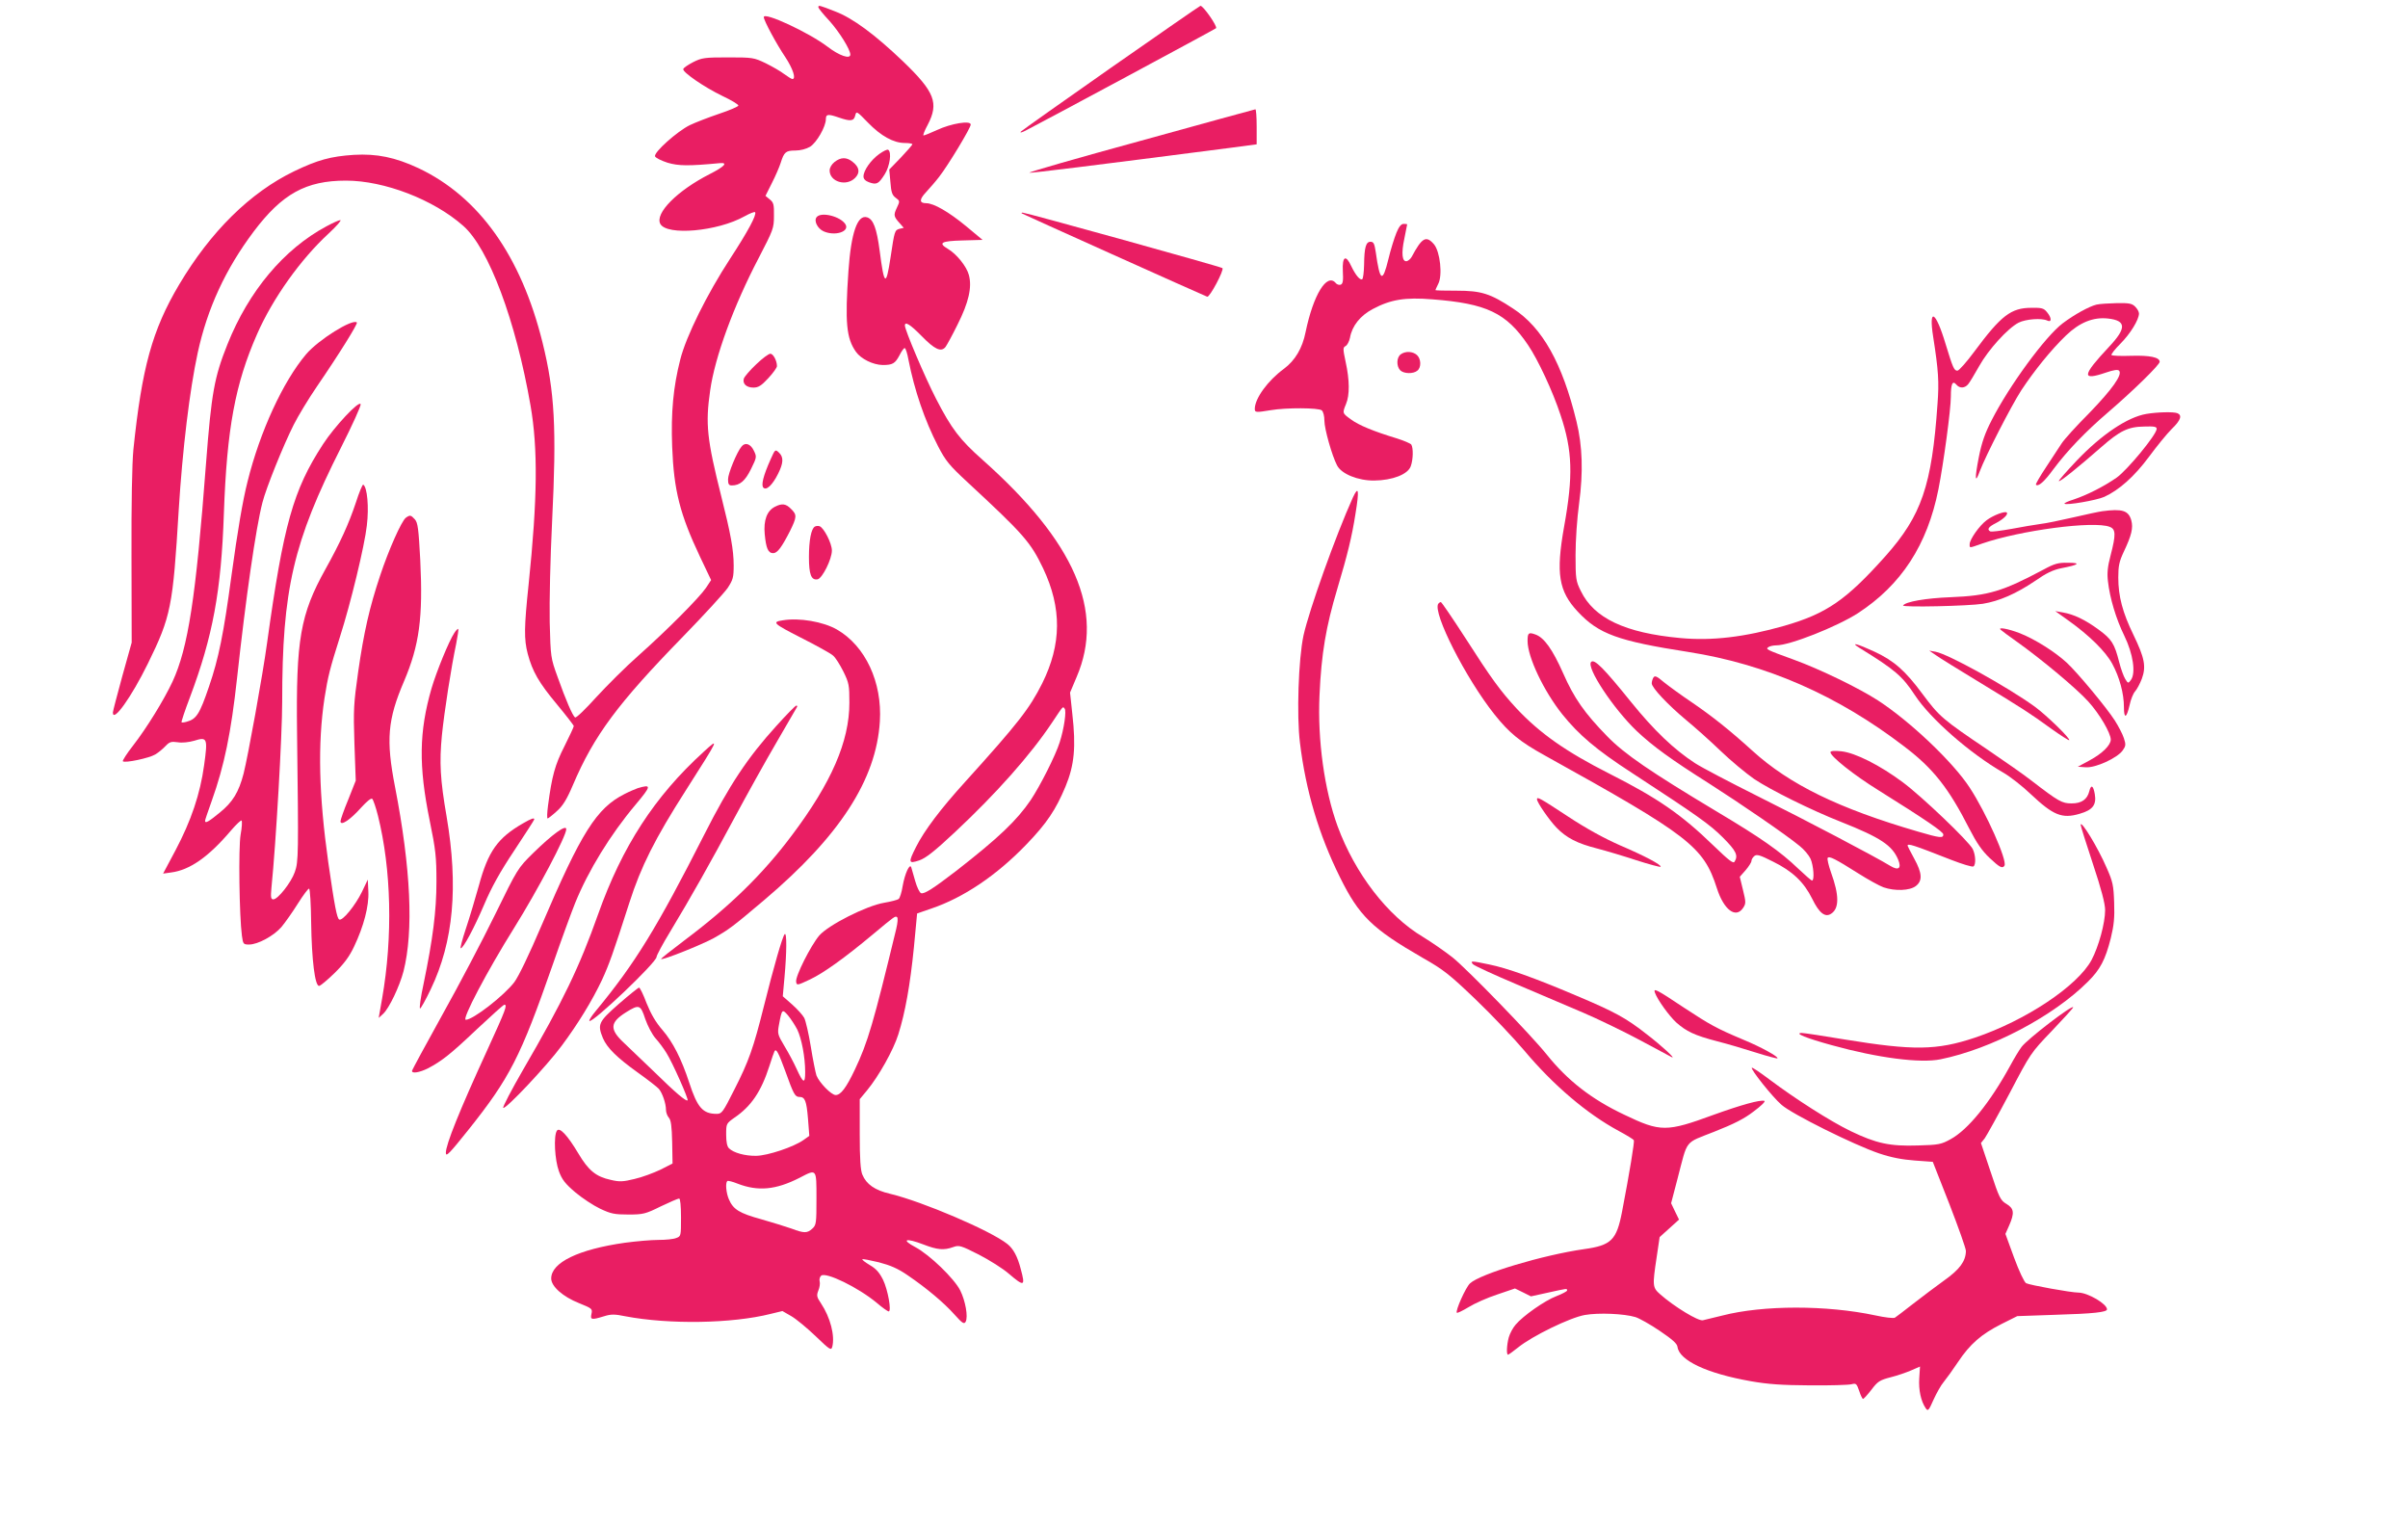 <?xml version="1.0" standalone="no"?>
<!DOCTYPE svg PUBLIC "-//W3C//DTD SVG 20010904//EN"
 "http://www.w3.org/TR/2001/REC-SVG-20010904/DTD/svg10.dtd">
<svg version="1.0" xmlns="http://www.w3.org/2000/svg"
 width="1280pt" height="810pt" viewBox="0 0 1280 810"
 preserveAspectRatio="xMidYMid meet">
<g transform="translate(0,810) scale(0.1,-0.1)"
fill="#e91e63" stroke="none">
<path d="M4350 8061 c0 -4 26 -37 59 -72 52 -58 111 -152 111 -179 0 -26 -59
-6 -120 41 -98 75 -340 188 -340 158 0 -18 68 -144 114 -212 41 -62 59 -117
38 -117 -4 0 -24 12 -43 26 -19 15 -63 40 -99 58 -63 30 -69 31 -200 31 -124
0 -139 -2 -185 -25 -27 -14 -51 -30 -53 -37 -5 -16 109 -95 208 -143 47 -22
85 -45 85 -51 0 -5 -46 -25 -103 -44 -56 -19 -126 -46 -155 -60 -66 -32 -193
-145 -185 -166 3 -8 33 -23 67 -34 58 -17 110 -18 278 -2 45 4 23 -19 -54 -58
-173 -88 -293 -209 -263 -265 35 -64 304 -40 447 40 29 16 54 26 57 22 9 -14
-39 -103 -133 -247 -122 -187 -234 -412 -265 -536 -37 -145 -50 -281 -43 -464
9 -231 41 -358 148 -584 l59 -124 -27 -41 c-37 -54 -207 -225 -360 -361 -67
-59 -167 -159 -224 -221 -56 -62 -106 -111 -112 -107 -13 8 -49 91 -93 215
-37 102 -37 105 -42 292 -2 110 3 337 13 540 24 488 14 683 -51 945 -114 461
-338 775 -659 927 -124 58 -222 78 -344 71 -123 -8 -192 -27 -317 -87 -234
-113 -444 -320 -612 -603 -143 -241 -198 -442 -243 -877 -7 -73 -11 -283 -10
-570 l1 -455 -50 -179 c-27 -99 -50 -186 -50 -193 0 -56 98 81 186 260 123
251 133 302 164 817 20 320 58 637 101 835 51 235 147 444 298 645 151 200
277 270 490 270 204 0 466 -101 623 -240 136 -119 280 -505 358 -955 40 -230
37 -497 -10 -950 -24 -228 -25 -292 -5 -369 25 -95 60 -155 155 -269 49 -59
90 -112 90 -116 0 -5 -23 -54 -50 -108 -50 -98 -66 -156 -87 -315 -5 -38 -6
-68 -2 -68 3 0 25 17 48 38 32 28 53 61 87 141 112 263 239 433 584 787 113
116 220 233 238 259 28 43 32 56 32 119 0 83 -16 170 -66 368 -76 303 -85 384
-59 563 25 178 125 450 258 704 77 149 81 157 81 224 1 60 -2 71 -22 87 l-23
19 34 68 c19 37 40 86 47 108 18 57 27 65 78 65 27 0 57 8 78 20 35 22 84 107
84 147 0 27 12 28 70 8 61 -21 79 -19 86 11 6 25 8 24 68 -38 69 -71 136 -108
196 -108 22 0 40 -3 40 -7 0 -3 -28 -35 -61 -70 l-62 -64 6 -66 c4 -54 9 -70
28 -84 23 -17 23 -18 6 -54 -18 -38 -17 -46 17 -83 l20 -23 -22 -5 c-26 -7
-27 -10 -48 -151 -24 -159 -34 -153 -58 34 -16 121 -34 168 -67 178 -51 16
-85 -82 -99 -285 -19 -275 -11 -358 40 -430 27 -38 91 -69 142 -70 53 0 66 8
89 51 11 22 23 39 28 39 5 0 14 -28 20 -62 32 -163 86 -321 157 -459 41 -79
59 -101 157 -192 298 -276 335 -318 402 -458 100 -212 98 -403 -5 -611 -68
-135 -127 -211 -411 -525 -128 -141 -216 -257 -260 -345 -42 -83 -40 -90 17
-71 35 12 81 48 191 151 219 205 401 410 515 581 62 93 57 87 67 75 11 -11 -3
-108 -26 -179 -22 -70 -104 -232 -154 -307 -74 -109 -171 -201 -394 -375 -125
-96 -172 -126 -189 -120 -8 3 -22 32 -31 64 -9 32 -19 65 -21 73 -8 24 -34
-32 -46 -100 -5 -33 -15 -63 -21 -68 -7 -5 -41 -14 -77 -20 -95 -16 -296 -118
-345 -174 -45 -53 -128 -217 -123 -246 3 -20 5 -20 73 12 72 34 184 114 335
240 116 97 118 98 128 92 6 -4 4 -29 -4 -63 -121 -500 -151 -603 -220 -748
-46 -97 -75 -135 -102 -135 -23 0 -87 66 -102 104 -5 15 -19 84 -30 153 -11
68 -27 137 -35 153 -8 15 -37 47 -64 71 l-50 44 9 100 c12 132 13 242 1 230
-12 -13 -58 -173 -111 -385 -55 -220 -80 -291 -157 -442 -60 -119 -66 -128
-93 -128 -74 0 -103 33 -146 165 -42 128 -87 216 -142 280 -36 41 -62 86 -85
143 -17 46 -36 84 -40 83 -4 0 -53 -39 -108 -87 -109 -96 -114 -108 -84 -182
22 -51 73 -102 186 -183 52 -37 102 -76 111 -86 19 -22 38 -78 38 -111 0 -14
7 -33 15 -42 12 -13 16 -46 18 -131 l2 -113 -65 -33 c-36 -17 -97 -40 -137
-49 -61 -15 -80 -16 -126 -5 -79 17 -119 50 -173 141 -58 97 -100 142 -114
120 -18 -28 -11 -156 11 -215 16 -44 33 -66 87 -112 37 -31 96 -70 132 -87 57
-27 76 -31 150 -31 79 0 91 3 172 43 48 23 92 42 98 42 6 0 10 -39 10 -100 0
-99 0 -101 -26 -110 -14 -6 -56 -10 -94 -10 -38 0 -118 -7 -178 -15 -247 -35
-392 -105 -392 -190 0 -42 62 -97 148 -131 69 -28 72 -30 66 -57 -7 -32 0 -33
66 -13 38 12 57 12 115 0 232 -44 566 -39 772 13 l62 15 47 -27 c26 -15 84
-63 130 -107 75 -72 82 -77 88 -56 15 58 -10 156 -60 231 -23 34 -24 42 -14
68 7 16 10 38 7 49 -3 10 1 24 8 30 25 21 196 -62 295 -144 30 -26 59 -46 64
-46 16 0 -4 114 -30 168 -19 38 -37 59 -70 78 -25 15 -43 29 -40 31 2 3 42 -5
88 -16 61 -16 101 -33 153 -69 100 -68 193 -146 249 -209 42 -47 51 -52 59
-38 14 26 -1 111 -29 167 -32 63 -162 189 -239 230 -77 41 -51 50 43 14 75
-29 109 -32 159 -14 31 11 39 9 136 -40 56 -29 128 -74 160 -102 82 -70 88
-67 63 25 -17 67 -40 109 -72 134 -90 71 -451 225 -622 266 -82 19 -127 51
-148 102 -10 23 -14 84 -14 217 l0 184 39 47 c62 75 140 214 166 297 37 117
63 264 83 463 l17 180 75 26 c172 58 348 177 505 340 110 114 157 185 209 309
47 114 56 210 36 386 l-12 113 35 83 c150 350 -9 717 -500 1154 -121 107 -165
165 -247 324 -59 114 -166 366 -166 390 0 23 28 6 88 -55 71 -73 105 -88 128
-59 8 11 37 64 64 119 59 117 78 199 60 264 -12 45 -65 111 -111 138 -54 32
-37 42 77 45 l107 3 -89 74 c-90 74 -170 121 -211 121 -37 0 -37 20 -1 58 19
21 51 57 70 82 47 60 168 260 168 278 0 23 -104 6 -179 -29 -35 -16 -67 -29
-72 -29 -4 0 5 25 22 56 61 117 38 175 -131 338 -150 143 -266 229 -360 265
-87 34 -90 35 -90 22z m-920 -5377 c13 -37 37 -83 55 -103 18 -20 44 -55 58
-78 32 -51 118 -245 112 -251 -7 -8 -64 40 -176 150 -58 56 -132 127 -163 156
-77 72 -74 108 12 162 69 43 77 41 102 -36z m808 -56 c23 -48 42 -146 42 -226
0 -64 -10 -61 -45 16 -14 31 -43 86 -65 122 -37 62 -38 67 -29 115 15 82 17
84 48 48 15 -18 37 -52 49 -75z m-64 -220 c44 -123 52 -138 75 -138 30 0 38
-20 46 -116 l7 -91 -31 -22 c-52 -37 -190 -83 -251 -84 -60 -1 -121 16 -145
40 -10 9 -15 34 -15 73 0 58 1 59 43 89 90 61 143 139 187 276 12 39 25 74 27
78 9 16 21 -7 57 -105z m166 -678 c0 -130 -1 -141 -22 -160 -27 -25 -44 -25
-110 0 -29 10 -102 33 -162 50 -116 32 -149 52 -172 107 -14 33 -19 85 -8 96
3 3 28 -3 55 -14 109 -42 203 -33 329 31 92 48 90 51 90 -110z"/>
<path d="M5907 7741 c-257 -180 -473 -333 -480 -340 -7 -8 3 -6 23 4 98 50
1006 538 1014 545 9 9 -69 121 -83 119 -3 0 -216 -148 -474 -328z"/>
<path d="M6061 7351 c-333 -91 -598 -167 -589 -169 13 -2 306 34 1081 134
l127 17 0 93 c0 52 -3 94 -7 93 -5 -1 -280 -76 -612 -168z"/>
<path d="M4673 7281 c-44 -32 -83 -87 -83 -119 0 -13 10 -24 30 -31 40 -14 50
-9 83 43 27 43 38 118 18 130 -5 3 -26 -7 -48 -23z"/>
<path d="M4436 7239 c-15 -12 -26 -30 -26 -45 0 -60 88 -87 135 -40 28 28 24
57 -13 86 -32 26 -63 25 -96 -1z"/>
<path d="M5431 6966 c3 -3 944 -426 986 -443 13 -5 91 142 81 152 -6 7 -1045
295 -1062 295 -5 0 -7 -2 -5 -4z"/>
<path d="M4341 6946 c-16 -19 4 -60 36 -75 61 -28 141 -2 117 37 -26 42 -129
68 -153 38z"/>
<path d="M1735 6897 c-226 -121 -413 -344 -526 -627 -70 -175 -85 -258 -114
-635 -54 -713 -95 -978 -178 -1158 -46 -98 -137 -246 -210 -340 -33 -42 -57
-80 -54 -83 10 -11 141 17 172 36 17 10 41 30 55 45 21 22 30 25 65 20 23 -4
59 0 87 8 70 22 73 14 53 -130 -21 -153 -69 -295 -152 -452 l-66 -124 43 6
c99 13 198 82 317 222 28 33 54 57 57 54 4 -4 2 -38 -5 -75 -12 -69 -7 -434 7
-538 6 -44 8 -46 38 -46 47 0 131 46 172 93 19 23 59 79 87 124 29 46 56 82
60 80 5 -1 10 -83 11 -182 3 -197 20 -335 42 -335 7 0 44 31 82 68 51 50 80
89 105 143 50 105 79 214 75 291 l-3 63 -31 -65 c-35 -72 -104 -157 -121 -147
-12 8 -24 67 -58 304 -50 355 -57 628 -20 873 18 114 29 158 82 325 57 178
131 484 143 592 12 98 2 204 -19 217 -4 3 -22 -41 -40 -97 -37 -111 -83 -212
-161 -352 -134 -241 -157 -374 -151 -870 8 -645 8 -685 -12 -740 -19 -55 -90
-145 -114 -145 -13 0 -15 10 -10 63 24 235 57 810 57 987 0 598 59 849 313
1352 60 119 107 222 104 230 -8 21 -139 -119 -200 -213 -159 -244 -210 -428
-297 -1054 -24 -176 -102 -605 -125 -696 -26 -100 -58 -152 -127 -208 -61 -50
-78 -59 -78 -43 0 4 16 51 35 104 68 190 103 363 135 653 47 431 100 799 135
934 19 76 111 304 166 413 23 46 78 137 123 203 122 178 219 335 213 341 -22
22 -205 -92 -270 -169 -122 -144 -245 -410 -311 -676 -26 -102 -53 -262 -86
-503 -41 -305 -68 -439 -119 -587 -50 -147 -67 -173 -119 -187 -13 -4 -25 -5
-27 -3 -2 3 18 63 45 134 121 322 166 564 180 975 16 453 60 689 176 953 83
190 232 399 381 536 42 39 70 71 62 71 -8 0 -41 -15 -74 -33z"/>
<path d="M7423 6863 c-11 -27 -31 -90 -43 -141 -31 -127 -45 -119 -67 38 -7
45 -11 55 -28 55 -24 0 -33 -29 -34 -122 -1 -39 -5 -74 -10 -77 -11 -7 -35 21
-58 69 -29 64 -49 53 -45 -26 3 -52 0 -67 -11 -72 -9 -3 -21 1 -27 9 -47 55
-119 -63 -160 -261 -17 -86 -56 -151 -115 -195 -86 -63 -154 -157 -155 -212 0
-21 5 -21 85 -8 82 14 254 13 271 -1 8 -7 14 -30 14 -55 0 -43 40 -185 67
-237 23 -46 112 -82 198 -81 97 1 179 33 194 76 13 35 14 97 3 115 -4 6 -39
21 -77 33 -122 37 -203 70 -244 101 -46 33 -46 33 -26 82 20 47 19 128 -2 223
-15 71 -15 77 0 85 9 5 19 25 23 44 11 63 55 118 122 153 94 50 171 63 316 51
288 -22 393 -72 508 -242 53 -78 132 -247 173 -372 64 -190 68 -324 19 -595
-44 -248 -29 -342 73 -451 111 -119 214 -156 587 -214 415 -65 793 -230 1149
-503 154 -117 235 -220 346 -438 38 -74 67 -116 106 -153 54 -51 69 -59 80
-42 16 27 -97 281 -185 415 -88 135 -315 351 -487 463 -100 65 -310 167 -448
217 -149 54 -151 56 -134 67 7 5 26 9 41 9 72 0 322 99 434 171 230 150 369
362 428 659 27 136 66 424 66 492 0 69 9 88 30 63 17 -20 44 -19 62 3 8 9 34
53 59 97 48 86 151 200 209 230 37 19 123 26 153 11 24 -11 23 15 -2 45 -17
21 -28 24 -83 23 -108 0 -161 -41 -302 -231 -42 -57 -83 -103 -91 -103 -18 0
-24 14 -64 145 -52 173 -90 193 -65 35 28 -180 32 -239 23 -357 -30 -434 -85
-593 -276 -808 -209 -234 -313 -306 -538 -371 -211 -60 -384 -81 -554 -65
-292 27 -458 105 -528 250 -26 52 -28 64 -28 191 0 77 8 195 19 275 22 165 18
305 -14 435 -75 309 -181 499 -337 600 -121 80 -169 95 -300 95 -62 0 -113 1
-113 3 0 2 7 16 15 33 24 45 10 171 -22 210 -42 49 -64 37 -119 -66 -6 -11
-18 -21 -26 -23 -25 -5 -30 41 -13 120 8 40 15 74 15 76 0 1 -8 2 -19 2 -13 0
-25 -15 -38 -47z"/>
<path d="M11144 6481 c-40 -10 -118 -53 -179 -99 -92 -69 -285 -332 -379 -517
-34 -66 -52 -117 -67 -193 -23 -117 -21 -148 5 -76 32 84 166 345 220 429 70
106 159 216 238 292 73 70 146 99 224 90 97 -11 98 -51 6 -149 -146 -156 -149
-183 -17 -138 41 14 62 17 69 10 20 -20 -36 -99 -159 -226 -68 -68 -134 -141
-147 -162 -13 -20 -50 -77 -82 -125 -32 -48 -56 -90 -54 -93 13 -12 44 15 93
82 74 99 171 200 290 302 135 116 275 253 275 269 0 24 -52 35 -152 32 -54 -2
-101 0 -104 4 -4 3 18 31 47 60 53 53 99 128 99 161 0 9 -9 25 -20 36 -17 17
-32 20 -97 19 -43 -1 -92 -4 -109 -8z"/>
<path d="M7446 6217 c-23 -17 -24 -63 -3 -85 19 -19 70 -20 91 -2 22 17 20 63
-2 83 -22 20 -61 22 -86 4z"/>
<path d="M4020 6164 c-33 -31 -62 -65 -66 -76 -8 -27 13 -48 51 -48 26 0 42
10 79 50 25 27 46 56 46 64 0 29 -20 66 -35 66 -9 0 -43 -25 -75 -56z"/>
<path d="M11409 5900 c-100 -17 -237 -109 -369 -247 -55 -58 -99 -108 -96
-110 5 -6 105 75 226 181 98 86 142 108 228 109 54 2 67 -1 66 -13 -2 -32
-156 -218 -212 -258 -69 -48 -158 -93 -230 -117 -29 -9 -51 -19 -48 -22 9 -10
170 18 211 36 79 36 160 108 238 213 42 57 96 123 121 148 48 46 57 73 30 84
-20 8 -107 6 -165 -4z"/>
<path d="M3942 5727 c-25 -29 -72 -144 -72 -174 0 -26 4 -33 20 -33 43 0 71
24 102 87 31 63 31 65 15 98 -17 36 -46 46 -65 22z"/>
<path d="M4096 5658 c-39 -87 -51 -137 -38 -150 16 -16 48 14 78 74 29 58 30
89 4 113 -19 18 -20 17 -44 -37z"/>
<path d="M7191 5455 c-92 -204 -232 -597 -262 -732 -27 -126 -37 -427 -19
-570 31 -257 101 -490 212 -714 102 -207 172 -275 439 -429 113 -64 144 -89
282 -221 86 -82 202 -205 259 -272 155 -185 334 -337 503 -428 41 -22 77 -44
80 -49 4 -7 -22 -168 -63 -381 -29 -150 -57 -178 -202 -198 -217 -31 -552
-131 -606 -182 -23 -21 -79 -147 -70 -156 3 -3 31 11 63 30 32 20 100 50 152
67 l94 32 43 -21 42 -21 91 20 c105 23 101 23 101 11 0 -4 -26 -18 -57 -30
-61 -23 -178 -105 -217 -152 -14 -16 -30 -46 -36 -67 -11 -41 -13 -92 -4 -92
3 0 27 17 53 38 75 61 276 159 355 173 74 13 209 7 269 -11 20 -6 79 -39 129
-73 68 -46 93 -68 95 -86 10 -72 157 -141 390 -182 91 -16 163 -21 313 -22
107 -1 207 2 222 6 24 6 27 4 41 -36 7 -23 17 -42 20 -42 4 0 24 22 45 49 33
44 44 51 102 66 36 9 85 26 110 37 l46 20 -4 -63 c-4 -62 9 -121 34 -158 12
-18 16 -14 42 45 16 35 40 78 54 94 14 17 48 64 76 106 64 96 124 148 231 202
l84 42 201 7 c205 6 276 14 276 29 0 29 -101 88 -151 89 -40 0 -260 40 -279
50 -10 6 -37 63 -64 136 l-46 126 20 45 c29 66 26 90 -14 114 -32 19 -39 32
-85 172 l-51 152 20 25 c10 14 70 122 132 239 112 214 113 215 225 332 62 65
113 121 113 125 0 18 -243 -168 -274 -210 -13 -17 -40 -62 -61 -101 -107 -195
-223 -339 -317 -390 -49 -27 -62 -30 -173 -33 -150 -5 -222 11 -359 77 -109
53 -292 170 -432 275 -48 36 -89 64 -92 61 -8 -7 109 -155 158 -197 55 -49
385 -213 518 -258 65 -22 123 -33 190 -38 l96 -7 88 -224 c48 -124 88 -236 88
-250 -1 -54 -33 -98 -115 -156 -44 -32 -118 -87 -165 -124 -47 -37 -91 -70
-97 -74 -7 -5 -55 1 -105 12 -258 55 -596 55 -813 -1 -44 -11 -90 -22 -103
-25 -24 -6 -152 72 -226 137 -42 37 -43 44 -20 197 l16 108 51 46 52 47 -21
43 -21 44 34 130 c56 214 34 186 195 250 104 41 160 69 210 108 38 28 64 53
57 56 -22 7 -123 -21 -270 -74 -251 -92 -282 -92 -474 0 -176 83 -302 182
-413 320 -84 105 -417 448 -499 515 -39 31 -111 81 -160 111 -188 112 -360
336 -453 588 -70 192 -107 458 -96 696 10 222 34 363 95 567 54 181 77 275 96
396 21 128 17 154 -14 87z"/>
<path d="M4120 5407 c-43 -21 -62 -72 -55 -146 7 -75 18 -101 45 -101 22 0 45
31 89 117 37 75 38 87 6 118 -27 28 -48 31 -85 12z"/>
<path d="M11175 5383 c-16 -2 -86 -17 -155 -33 -69 -16 -147 -32 -175 -35 -27
-4 -97 -15 -153 -26 -57 -10 -108 -17 -113 -13 -18 10 -9 24 29 43 41 21 69
48 59 57 -9 9 -71 -14 -107 -41 -38 -28 -90 -102 -90 -127 0 -22 -5 -22 66 3
202 70 593 122 678 89 33 -12 34 -41 5 -152 -16 -60 -19 -95 -14 -137 10 -90
43 -200 87 -290 47 -96 62 -199 35 -235 -14 -19 -15 -19 -30 5 -8 13 -23 53
-32 89 -25 99 -40 123 -110 174 -71 52 -131 81 -190 91 l-40 7 70 -50 c112
-80 198 -165 233 -230 39 -72 62 -159 62 -230 0 -65 14 -60 30 10 6 29 19 62
29 73 10 11 26 41 36 67 24 65 15 111 -44 233 -58 119 -81 205 -81 306 0 61 5
85 29 136 42 89 51 127 40 168 -15 52 -48 62 -154 48z"/>
<path d="M2157 5348 c-23 -18 -90 -168 -136 -306 -57 -170 -87 -303 -117 -512
-24 -170 -26 -201 -20 -382 l7 -197 -40 -101 c-23 -55 -41 -107 -41 -115 0
-27 52 8 109 72 32 35 54 53 60 47 5 -5 19 -45 30 -89 71 -284 80 -642 22
-973 l-18 -102 24 22 c32 30 87 146 108 226 54 213 39 545 -45 979 -49 251
-40 358 48 563 81 191 101 337 86 642 -9 169 -13 200 -29 218 -21 23 -26 24
-48 8z"/>
<path d="M4331 5301 c-19 -12 -31 -72 -31 -162 0 -92 12 -124 46 -118 25 5 76
107 76 153 0 38 -42 120 -65 129 -8 3 -19 2 -26 -2z"/>
<path d="M10863 5073 c-218 -116 -293 -139 -493 -147 -133 -5 -241 -24 -254
-44 -6 -11 349 -3 424 9 87 14 178 54 277 121 60 42 96 59 140 68 94 18 107
29 36 29 -52 1 -71 -4 -130 -36z"/>
<path d="M7645 4891 c-30 -49 147 -397 299 -588 79 -99 135 -145 269 -219 766
-425 842 -483 913 -704 37 -116 101 -164 140 -105 15 23 15 30 -1 95 l-17 70
31 35 c17 20 31 42 31 49 0 8 7 19 15 26 13 11 30 6 99 -29 104 -51 165 -109
209 -198 37 -76 69 -101 101 -79 43 28 43 98 -1 219 -13 37 -21 72 -18 77 8
12 41 -5 163 -82 52 -33 112 -66 134 -74 61 -21 140 -18 172 7 36 28 34 68 -9
146 -19 35 -35 66 -35 68 0 14 28 5 232 -75 59 -23 112 -39 118 -35 14 9 12
61 -4 93 -22 42 -270 279 -371 354 -122 91 -253 157 -327 165 -38 4 -58 2 -58
-5 0 -22 124 -121 255 -202 251 -157 345 -221 345 -235 0 -21 -18 -19 -134 15
-422 123 -683 250 -881 430 -119 108 -213 183 -323 258 -55 37 -121 85 -147
106 -38 32 -48 37 -56 25 -5 -8 -9 -22 -9 -31 0 -23 87 -115 183 -195 45 -37
127 -110 182 -163 55 -53 136 -120 179 -150 88 -59 306 -167 464 -229 209 -83
270 -124 302 -200 19 -46 2 -60 -42 -33 -80 49 -455 246 -702 369 -148 74
-299 153 -336 177 -112 73 -217 173 -340 325 -146 181 -195 230 -212 213 -28
-28 118 -249 243 -368 85 -80 181 -150 382 -277 169 -108 409 -272 483 -333
23 -18 49 -49 58 -68 16 -35 22 -116 8 -116 -4 0 -36 28 -72 62 -98 94 -200
165 -433 304 -352 211 -492 306 -584 401 -121 124 -176 203 -234 335 -56 126
-101 190 -148 206 -36 13 -41 8 -41 -35 0 -85 86 -266 185 -390 88 -109 179
-187 370 -311 349 -228 413 -273 483 -343 71 -71 83 -96 62 -129 -7 -11 -30 7
-112 86 -170 165 -296 252 -553 382 -231 117 -369 214 -493 346 -86 93 -135
160 -272 374 -68 105 -127 192 -131 192 -4 0 -10 -4 -14 -9z"/>
<path d="M4160 4803 c-58 -9 -50 -17 97 -92 83 -42 161 -85 172 -96 12 -10 36
-48 54 -84 30 -61 32 -73 32 -166 0 -206 -96 -426 -306 -705 -155 -207 -331
-378 -571 -558 -70 -53 -126 -97 -124 -99 7 -8 218 77 280 111 81 46 100 60
269 203 400 339 595 639 614 949 13 208 -77 401 -228 488 -73 42 -201 64 -289
49z"/>
<path d="M2415 4736 c-29 -44 -94 -203 -121 -294 -67 -232 -69 -413 -10 -703
32 -156 36 -194 36 -324 0 -157 -19 -304 -68 -542 -16 -73 -24 -133 -19 -133
4 0 30 46 57 103 121 252 147 546 84 917 -34 196 -39 288 -25 432 13 128 49
359 76 487 8 41 13 76 11 78 -2 3 -12 -7 -21 -21z"/>
<path d="M10636 4752 c5 -5 43 -33 84 -62 132 -94 319 -250 381 -319 59 -65
119 -167 119 -202 0 -29 -45 -74 -112 -110 l-63 -34 42 -3 c52 -4 167 49 196
89 17 24 18 31 7 65 -7 22 -29 64 -48 94 -45 70 -197 253 -256 308 -63 58
-168 124 -248 156 -64 25 -123 35 -102 18z"/>
<path d="M9885 4656 c187 -115 227 -149 294 -251 82 -125 292 -309 469 -411
37 -21 103 -73 147 -115 119 -112 166 -132 260 -104 69 20 90 47 80 105 -8 46
-20 52 -29 15 -11 -44 -41 -65 -94 -65 -51 0 -68 9 -216 123 -41 32 -146 105
-233 164 -236 159 -254 174 -344 295 -91 123 -151 176 -254 224 -93 43 -134
54 -80 20z"/>
<path d="M10290 4618 c19 -14 123 -78 230 -143 233 -142 268 -164 385 -249 49
-35 92 -62 94 -60 8 8 -122 134 -184 179 -150 108 -460 279 -526 291 l-34 6
35 -24z"/>
<path d="M4127 4242 c-152 -167 -251 -316 -383 -577 -252 -496 -367 -684 -577
-938 -22 -26 -37 -50 -34 -53 14 -15 357 311 357 340 0 8 32 68 71 132 110
182 216 370 344 609 65 121 165 301 223 400 57 99 106 183 109 188 2 4 0 7 -4
7 -5 0 -52 -48 -106 -108z"/>
<path d="M3738 4102 c-258 -235 -431 -501 -559 -862 -100 -282 -187 -462 -397
-823 -63 -109 -111 -201 -107 -205 11 -11 230 221 310 329 88 118 163 241 215
351 38 83 58 138 146 412 61 190 135 338 300 596 179 281 180 283 92 202z"/>
<path d="M3390 3911 c-14 -5 -45 -18 -70 -31 -149 -75 -230 -204 -441 -698
-67 -157 -122 -271 -145 -302 -56 -73 -220 -200 -258 -200 -23 0 113 258 258
490 124 199 276 486 276 523 0 27 -75 -28 -177 -128 -81 -80 -82 -82 -201
-325 -66 -135 -192 -375 -281 -534 -88 -159 -161 -293 -161 -298 0 -15 40 -8
83 13 75 39 123 77 262 209 76 71 141 130 146 130 17 0 8 -25 -90 -239 -150
-327 -221 -504 -221 -548 0 -24 19 -4 119 121 221 277 278 389 447 873 47 136
102 286 121 333 70 173 188 365 322 524 84 100 85 109 11 87z"/>
<path d="M8170 3852 c0 -16 63 -108 103 -150 53 -55 111 -85 218 -112 46 -12
140 -40 207 -62 68 -22 126 -37 129 -35 8 9 -84 58 -215 114 -84 37 -178 88
-278 154 -149 98 -164 106 -164 91z"/>
<path d="M2780 3724 c-134 -77 -185 -148 -234 -329 -20 -71 -51 -176 -70 -232
-19 -57 -31 -103 -27 -103 14 0 71 107 125 233 39 92 84 173 160 287 58 88
106 162 106 165 0 10 -15 5 -60 -21z"/>
<path d="M11060 3716 c0 -6 29 -98 65 -207 45 -135 65 -212 65 -246 0 -69 -34
-193 -72 -265 -74 -138 -350 -322 -620 -413 -204 -68 -327 -69 -690 -10 -114
19 -218 35 -231 35 -42 -1 25 -28 160 -65 245 -68 471 -97 578 -75 271 55 600
229 783 412 66 65 93 117 122 231 17 70 21 110 18 190 -3 91 -7 111 -40 185
-47 109 -137 256 -138 228z"/>
<path d="M7829 2976 c6 -8 109 -55 229 -106 119 -51 280 -119 357 -152 77 -33
212 -98 300 -145 88 -47 165 -88 170 -91 29 -15 -52 60 -129 119 -113 89 -172
121 -381 209 -219 93 -365 145 -459 164 -95 20 -102 20 -87 2z"/>
<path d="M8797 2824 c13 -37 75 -123 113 -158 54 -48 98 -69 217 -100 55 -14
150 -42 209 -61 60 -19 110 -32 112 -30 8 8 -88 61 -183 100 -140 59 -173 77
-316 171 -144 96 -162 105 -152 78z"/>
</g>
</svg>
